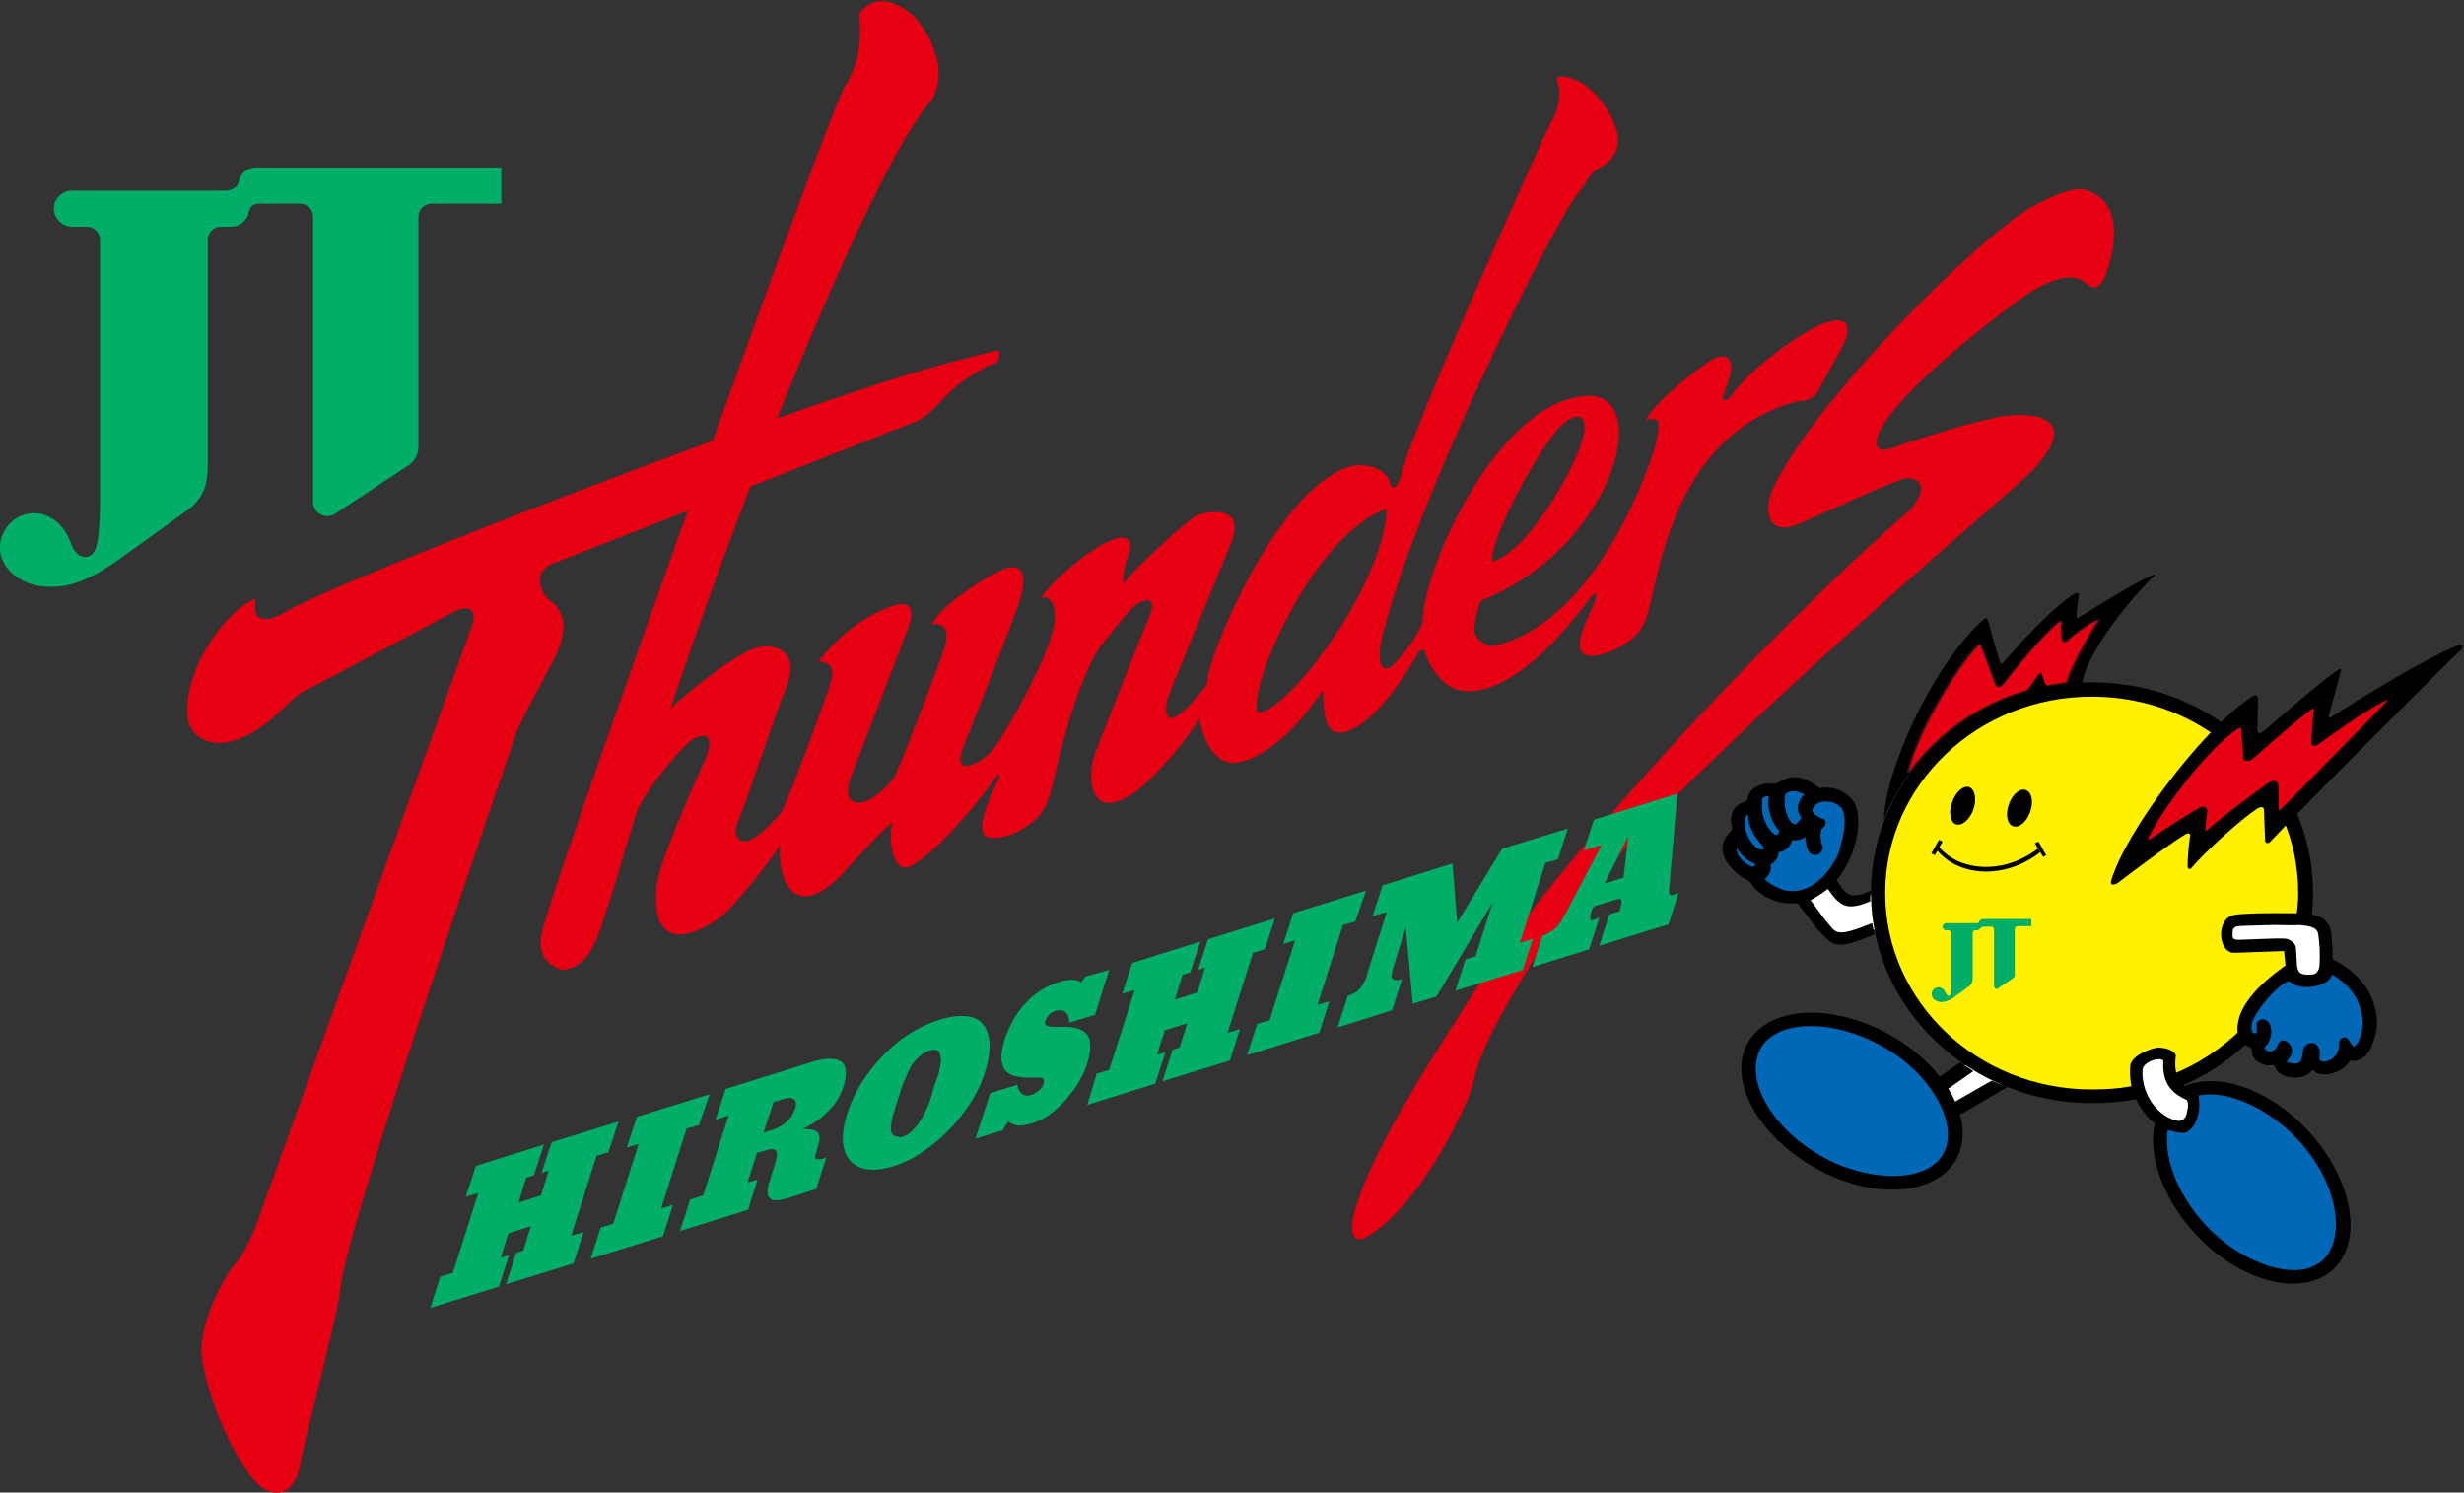<?xml version="1.0" encoding="utf-8"?>
<!-- Generator: Adobe Illustrator 24.1.0, SVG Export Plug-In . SVG Version: 6.00 Build 0)  -->
<svg version="1.1" id="レイヤー_1" xmlns="http://www.w3.org/2000/svg" xmlns:xlink="http://www.w3.org/1999/xlink" x="0px"
	 y="0px" viewBox="0 0 416.3 252.2" style="enable-background:new 0 0 416.3 252.2;" xml:space="preserve">
<rect x="0" y="0" width="416.3" height="252.2" fill="#333333" stroke="none"/>
<style type="text/css">
	.st0{fill:#FFFFFF;}
	.st1{fill:#E60012;}
	.st2{fill:none;stroke:#221714;stroke-width:0.624;}
	.st3{fill:#0068B7;}
	.st4{fill:none;stroke:#000000;stroke-width:0.624;}
	.st5{fill:#FFF100;}
	.st6{fill:#00AE68;}
</style>
<g>
	<g>
		<polygon class="st0" points="327.5,184 332.7,179.4 338.9,182.7 329.8,188.2 		"/>
		<polygon class="st0" points="304.5,151.1 307.2,156 310.3,158.8 317.7,156.8 317.3,150.8 313.3,152.3 311,151.4 308.8,148.7 		"/>
		<path class="st1" d="M322.8,130.5c-0.4,0.4-0.7,0.3-0.6-0.3c1.8-7,7.9-17.1,11.7-21.2c0.5-0.5,0.7-0.5,1,0
			c0.6,1.4,1.8,4.7,2.4,6.4c0.2,0.6,0.6,0.5,0.9,0.1c1.8-2.3,7-8.7,9.5-10.6c0.6-0.3,0.8-0.4,0.8,0.3c0,0.8,0,2,0.1,2.7
			c0,0.3,0.2,0.5,0.6,0.1c1.1-1,3.7-3,5.2-3.5c0.5-0.2,0.5,0.1,0.4,0.4c-1.5,2.1-5.2,8.9-5.4,10.6l-0.1,0.1
			c-10.9,1.1-20.3,6.7-26.3,14.7L322.8,130.5z"/>
		<path class="st2" d="M322.8,130.5c-0.4,0.4-0.7,0.3-0.6-0.3c1.8-7,7.9-17.1,11.7-21.2c0.5-0.5,0.7-0.5,1,0
			c0.6,1.4,1.8,4.7,2.4,6.4c0.2,0.6,0.6,0.5,0.9,0.1c1.8-2.3,7-8.7,9.5-10.6c0.6-0.3,0.8-0.4,0.8,0.3c0,0.8,0,2,0.1,2.7
			c0,0.3,0.2,0.5,0.6,0.1c1.1-1,3.7-3,5.2-3.5c0.5-0.2,0.5,0.1,0.4,0.4c-1.5,2.1-5.2,8.9-5.4,10.6l-0.1,0.1
			c-10.9,1.1-20.3,6.7-26.3,14.7L322.8,130.5z"/>
		<path d="M295.3,176.2c-3.5,6.2,1.6,15.6,11.3,21.1c9.7,5.5,20.4,4.8,23.9-1.4c3.5-6.2-1.6-15.7-11.3-21.1
			C309.5,169.4,298.8,170,295.3,176.2"/>
		<path class="st3" d="M297.1,177.2c2.7-5.3,12.5-5.5,21.2-0.6c8.7,4.9,12.9,13.5,10.4,18.3c-2.9,5.7-13.6,5-21,0.8
			C298.9,190.8,294.4,182.4,297.1,177.2"/>
		<path class="st4" d="M297.1,177.2c2.7-5.3,12.5-5.5,21.2-0.6c8.7,4.9,12.9,13.5,10.4,18.3c-2.9,5.7-13.6,5-21,0.8
			C298.9,190.8,294.4,182.4,297.1,177.2z"/>
		<path d="M364.5,188.4c-2.1,5.5,0.4,13.7,6.6,20.3c7.6,8.1,18,10.6,23.2,5.7c5.1-4.9,3.1-15.4-4.5-23.5c-6.8-7.2-15.7-10-21.3-7.1
			L364.5,188.4z"/>
		<path class="st3" d="M370.1,185.2c4.7-1.9,12.4,0.9,18.3,7.1c6.9,7.3,8.3,16.7,4.5,20.6c-4.4,4.6-14.4,0.8-20.3-5.5
			c-5.6-5.9-7.9-13.3-6.3-18L370.1,185.2z"/>
		<path class="st4" d="M370.1,185.2c4.7-1.9,12.4,0.9,18.3,7.1c6.9,7.3,8.3,16.7,4.5,20.6c-4.4,4.6-14.4,0.8-20.3-5.5
			c-5.6-5.9-7.9-13.3-6.3-18L370.1,185.2z"/>
		<path d="M368.5,183.5c4.4-1.8,8.4-4.5,11.7-7.8l9.2-9.3l1.1-11.1c0.2-1.4,0.3-2.9,0.3-4.4c0-5.1-1.1-9.9-3.1-14.3l-11.6-14
			c-6.3-4.6-14.1-7.3-22.6-7.3c-20.6,0-37.4,15.9-37.4,35.5c0,19.6,16.7,35.6,37.4,35.6c2.9,0,5.8-0.3,8.5-0.9L368.5,183.5z"/>
		<path class="st5" d="M361.3,183.6c-2.5,0.6-5.2,0.8-7.9,0.8c-19.5,0-35.2-15-35.2-33.5c0-18.5,15.8-33.5,35.2-33.5
			c7.9,0,15.1,2.4,21,6.6l11.6,14.2c1.7,3.9,2.6,8.2,2.6,12.7c0,1.3-0.1,2.6-0.3,3.8l-0.8,10.4L379,174c-3.3,3.3-7.3,6-11.8,7.8
			L361.3,183.6z"/>
		<path class="st4" d="M361.3,183.6c-2.5,0.6-5.2,0.8-7.9,0.8c-19.5,0-35.2-15-35.2-33.5c0-18.5,15.8-33.5,35.2-33.5
			c7.9,0,15.1,2.4,21,6.6l11.6,14.2c1.7,3.9,2.6,8.2,2.6,12.7c0,1.3-0.1,2.6-0.3,3.8l-0.8,10.4L379,174c-3.3,3.3-7.3,6-11.8,7.8
			L361.3,183.6z"/>
		<path d="M386.2,163.1c-10.2,7.1-8.1,11.9-7.8,12.5c0.4,0.7,1.2,1.2,1.6,1.3c0.4,0.1,0.5,0.6,0.5,1c0.2,1.6,2.4,2.3,3,2.1
			c0.8-0.1,0.8,0.1,1,0.6c1.1,1.9,4.9,1.9,6,0.4c0.3-0.5,0.5,0.1,0.9,0.3c1.7,0.6,4.3,0,5.7-2.1c0.9,0.3,2.5-0.2,3.4-2
			c0.7-1.5,1.1-3.2,1.1-4.1c0-7-5.7-10.1-7.5-11L386.2,163.1z"/>
		<path d="M304.7,138c-1.1-1-0.6-2.7-0.1-3.2c3.3-3.2,7.2-1.4,8.6,0.7c1.1,1.7,0.8,4.9,0.3,6.8c-0.7,3.1-2.7,5.9-3.2,6.4
			c1.3,2.1,2.2,3.6,5.7,1.8l0,1.8c-4.1,1.7-5.1,0.8-7.2-2.1c-0.5,0.5-2.6,1.8-2.9,1.9l2.5,3.4c1.9,2.1,1.4,3.1,7.9,0.5l0.4,1.9
			c-7,2.9-6.9,1.8-9.5-0.7l-3.5-4.6c-4.1,0.5-7-2.1-7.4-2.7c-0.5-0.9-1.1-1.2-1.3-1.3c-0.6-0.3-1.2-0.7-1.6-1.1
			c-4.2-3.7-1.7-6.3-1.1-6.9c0.4-0.5,0.4-0.7,0.3-1.1c-0.5-1.7,0.4-3.5,1.9-3.9c0.4-0.1,0.7-0.3,0.8-0.8c0.3-1.8,2.6-2.5,3.5-2.4
			c0.7,0.1,1.5,0,1.9-0.3c2.4-1.6,4.8-0.5,6.9,1.2"/>
		<path class="st3" d="M297.9,134.4c0.9-0.4,1.4-0.2,1.2,0.5c-0.2,1.7,0.5,4.1,1.8,5.3c0,0.5-0.1,1.4-1.2,1.1
			c-0.6-0.3-2.5-2.3-2.3-5.5C297.4,135.2,297.2,134.8,297.9,134.4"/>
		<path class="st4" d="M297.9,134.4c0.9-0.4,1.4-0.2,1.2,0.5c-0.2,1.7,0.5,4.1,1.8,5.3c0,0.5-0.1,1.4-1.2,1.1
			c-0.6-0.3-2.5-2.3-2.3-5.5C297.4,135.2,297.2,134.8,297.9,134.4z"/>
		<path class="st3" d="M304.7,138c0.1,0.1-0.5,1.1-1.1,1.5c-0.3,0.2-0.8,0-1.1-0.2c-1.5-1.8-1.4-4.2-1.2-5c0.3-1.2,2.3-0.9,2.5-0.8
			c1.4,0.4,1.7,0.8,1.2,1.1C304.6,134.7,303.3,136.7,304.7,138"/>
		<path class="st4" d="M304.7,138c0.1,0.1-0.5,1.1-1.1,1.5c-0.3,0.2-0.8,0-1.1-0.2c-1.5-1.8-1.4-4.2-1.2-5c0.3-1.2,2.3-0.9,2.5-0.8
			c1.4,0.4,1.7,0.8,1.2,1.1C304.6,134.7,303.3,136.7,304.7,138z"/>
		<path class="st3" d="M295.7,137.9c0,2,1.4,3.8,2.3,4.8c0.5,0.6,0.5,1.4-0.8,1.1c-1.3-0.3-3.1-3.2-2.7-5.4
			C294.8,137,295.7,137.2,295.7,137.9"/>
		<path class="st4" d="M295.7,137.9c0,2,1.4,3.8,2.3,4.8c0.5,0.6,0.5,1.4-0.8,1.1c-1.3-0.3-3.1-3.2-2.7-5.4
			C294.8,137,295.7,137.2,295.7,137.9z"/>
		<path class="st3" d="M293.5,142.6c0.3,1.2,1.8,2.6,3.2,3.1c0.1,0,0.5,1.2-0.9,1c-0.5-0.1-3-1.6-2.7-3.7
			C293.2,142.3,293.4,142.3,293.5,142.6"/>
		<path class="st4" d="M293.5,142.6c0.3,1.2,1.8,2.6,3.2,3.1c0.1,0,0.5,1.2-0.9,1c-0.5-0.1-3-1.6-2.7-3.7
			C293.2,142.3,293.4,142.3,293.5,142.6z"/>
		<polygon points="329.1,184 333.4,181 331.2,179.5 327.6,182 		"/>
		<polygon points="331.1,188.4 339.1,183.7 336.5,182.6 330.2,186.2 		"/>
		<path d="M334.9,109.1c0.6,1.4,1.8,4.7,2.4,6.4c0.2,0.5,0.6,0.5,0.9,0.1c1.8-2.3,7-8.7,9.5-10.6c0.6-0.3,0.8-0.4,0.8,0.3
			c0,0.8,0,2,0.1,2.7c0,0.3,0.2,0.5,0.6,0.1c1.1-1,3.7-3,5.2-3.5c0.5-0.2,0.5,0.1,0.4,0.4c-1.5,2.1-5.2,8.9-5.4,10.6l2.4-0.2
			c0.9-5.6,9-15.2,12.1-18c0.3-0.3,0.1-0.4-0.3-0.2c-3,1.3-10.1,5.7-12.3,7.1c-0.4,0.3-0.5,0.1-0.5-0.3l0.4-3.2
			c0.2-0.7-0.3-0.7-0.8-0.4c-4,2.5-10,9.3-11.8,11.4c-0.4,0.5-0.6,0.4-0.8-0.2c-0.5-1.6-1.5-5.1-1.9-6.7c-0.2-0.6-0.5-0.5-0.9-0.1
			c-8.6,7.7-16.6,25.7-16.7,33.7c1.1-2.9,2.7-5.6,4.5-8.1c-0.4,0.3-0.7,0.3-0.6-0.3c1.8-7,7.9-17.1,11.7-21.2
			C334.4,108.6,334.6,108.6,334.9,109.1"/>
		<path d="M396.2,129.3c-5.2,5.3-10.5,10.6-12.6,12.9c-0.5,0.5-0.9,0.2-0.9-0.2l-0.2-5.1c0-0.5-0.3-0.7-1.1-0.3
			c-3,2-8.9,7.4-11.1,10c-0.4,0.5-0.7,0.2-0.7-0.3c0-1.4,0.2-3.6,0.4-4.9c0.2-0.5-0.2-0.8-0.8-0.4c-2.8,1.7-8.8,6.2-11.4,8.2
			c-0.9,0.5-1.3,0.3-1.1-0.4c2.2-7.8,15-25.2,23.5-30.9c0.8-0.6,1.3-0.6,1.3,0.4l-0.1,5c-0.1,0.6,0.3,0.8,1,0.3
			c2.9-2.5,10-8.7,12.6-10.4c0.5-0.3,0.6-0.2,0.5,0.2l-2,7.4c-0.1,0.4,0.1,0.6,0.5,0.3c3.5-2.3,15.7-9.9,21.2-12
			c1-0.4,1,0.2,0.7,0.6C413,112.4,404,121.5,396.2,129.3"/>
		<path class="st1" d="M394.6,127.8c3.4-3.4,7-7.1,8.9-9.1c0.2-0.2,0.6-1.1-0.6-0.6c-3.8,1.9-9.3,5.9-11.5,7.5
			c-0.4,0.3-0.6,0.1-0.6-0.3l0.4-5.6c0-0.6-0.2-0.6-0.7-0.2c-2.1,1.4-7.6,6.3-10,8.4c-0.6,0.5-1.3,0.7-1.2-0.4l-0.3-4.2
			c0-0.9-0.4-0.7-1.1-0.4c-5.1,3.3-13.2,14.1-15.2,18.6c-0.3,0.7,0.2,0.9,0.8,0.5c2.1-1.4,6-4,8.2-5.2c0.5-0.3,1-0.2,0.9,0.3
			c-0.1,0.9-0.3,2.4-0.3,3.3c0,0.6,0.3,0.5,0.8,0.1c2.7-2.4,8-6.3,10.4-8c0.6-0.4,1.1-0.3,1.1,0.3l0.1,4c0,0.7,0.5,0.5,0.8,0.2
			C387.4,135.2,391.2,131.3,394.6,127.8"/>
		<path class="st4" d="M394.6,127.8c3.4-3.4,7-7.1,8.9-9.1c0.2-0.2,0.6-1.1-0.6-0.6c-3.8,1.9-9.3,5.9-11.5,7.5
			c-0.4,0.3-0.6,0.1-0.6-0.3l0.4-5.6c0-0.6-0.2-0.6-0.7-0.2c-2.1,1.4-7.6,6.3-10,8.4c-0.6,0.5-1.3,0.7-1.2-0.4l-0.3-4.2
			c0-0.9-0.4-0.7-1.1-0.4c-5.1,3.3-13.2,14.1-15.2,18.6c-0.3,0.7,0.2,0.9,0.8,0.5c2.1-1.4,6-4,8.2-5.2c0.5-0.3,1-0.2,0.9,0.3
			c-0.1,0.9-0.3,2.4-0.3,3.3c0,0.6,0.3,0.5,0.8,0.1c2.7-2.4,8-6.3,10.4-8c0.6-0.4,1.1-0.3,1.1,0.3l0.1,4c0,0.7,0.5,0.5,0.8,0.2
			C387.4,135.2,391.2,131.3,394.6,127.8z"/>
		<polygon points="326.3,144.2 327.6,141.9 328.2,142.2 326.9,144.5 		"/>
		<path d="M332.7,133c1,0.4,1.3,2.1,0.7,3.8c-0.6,1.7-1.9,2.8-2.9,2.5c-1-0.3-1.3-2.1-0.7-3.7C330.4,133.8,331.7,132.7,332.7,133"/>
		<path d="M342.3,133.5c1,0.4,1.3,2,0.7,3.7c-0.6,1.7-1.9,2.8-2.9,2.4c-1-0.3-1.3-2-0.7-3.7C340,134.2,341.3,133.1,342.3,133.5"/>
		<polygon points="345.7,144.5 344.4,142.2 343.8,142.5 345.2,144.8 		"/>
		<path d="M327.3,143.7c3.6,4.4,11.4,5,17.4,0.3l-0.4-0.6c-5.9,4.5-13.3,3.8-16.7-0.3L327.3,143.7z"/>
		<path class="st3" d="M311.6,141.8c0.5-2.3,0.5-4.2-0.1-5.3c-0.6-0.8-2.2-1.8-4.2-1.2c-0.7,0.2-3.1,2.1,0.7,3.4
			c0.2,0.1,0.2,0.7-0.3,1c-0.5,0.3-0.6,2.1-0.1,3.3c0.3,0.6-0.7,1.7-1.6,0.9c-0.5-0.5-0.8-2.4-0.7-3.4c-0.5,0.9-1.5,1.4-2.8,1.1
			c0,1.2-1.5,2.4-2.3,2c0.1,0.9-0.5,2.1-1.5,2.3c0.6,1-0.3,2.2-1,2.5c0.4,1,3,2.2,4,2.4c5.9,0.9,8.9-5.8,9.2-6.4
			C311.1,143.5,311.4,142.4,311.6,141.8"/>
		<path class="st4" d="M311.6,141.8c0.5-2.3,0.5-4.2-0.1-5.3c-0.6-0.8-2.2-1.8-4.2-1.2c-0.7,0.2-3.1,2.1,0.7,3.4
			c0.2,0.1,0.2,0.7-0.3,1c-0.5,0.3-0.6,2.1-0.1,3.3c0.3,0.6-0.7,1.7-1.6,0.9c-0.5-0.5-0.8-2.4-0.7-3.4c-0.5,0.9-1.5,1.4-2.8,1.1
			c0,1.2-1.5,2.4-2.3,2c0.1,0.9-0.5,2.1-1.5,2.3c0.6,1-0.3,2.2-1,2.5c0.4,1,3,2.2,4,2.4c5.9,0.9,8.9-5.8,9.2-6.4
			C311.1,143.5,311.4,142.4,311.6,141.8z"/>
		<path class="st3" d="M394,164.3c1.6,0.9,5.5,3.4,5.5,8.9c0,1.2-0.8,3.8-1.7,3.9c-0.6,0.1-0.5-0.2-0.9-0.7c-0.4-0.5-0.5-1-1.1-0.7
			c-0.3,0.1-0.3,0.7-0.3,1.1c-0.1,1.1-0.5,1.6-1,2.1c-1,1-3.1,1.1-2.9-0.1c0-0.5,0-0.9,0-1.2c-0.2-1.5-2.1-1.4-2.2,0.2
			c-0.1,0.6-0.1,2.5-2,2.2c-0.9-0.1-1-0.1-1.5-0.6c1.3-1.4,1.4-2.4,0.2-3.2c-0.4-0.3-0.9,0.1-1,0.5c-0.1,0.3-0.5,1.1-1.4,1.3
			c-0.4,0-1.1-0.2-1.2-0.5c-0.3-0.6-0.2-0.7,0-0.9c0.8-0.6,1.3-2.5,0.6-3.6c-0.2-0.3-0.7-0.6-1.1-0.4c-0.7,0.3-0.3,0.6-0.4,1.2
			c0,0.4,0.1,1.1-0.5,1.1c-0.7,0.1-1.1-0.3-1-1.8c0.2-1.9,4.6-7.2,6.5-7.6L394,164.3z"/>
		<path class="st4" d="M394,164.3c1.6,0.9,5.5,3.4,5.5,8.9c0,1.2-0.8,3.8-1.7,3.9c-0.6,0.1-0.5-0.2-0.9-0.7c-0.4-0.5-0.5-1-1.1-0.7
			c-0.3,0.1-0.3,0.7-0.3,1.1c-0.1,1.1-0.5,1.6-1,2.1c-1,1-3.1,1.1-2.9-0.1c0-0.5,0-0.9,0-1.2c-0.2-1.5-2.1-1.4-2.2,0.2
			c-0.1,0.6-0.1,2.5-2,2.2c-0.9-0.1-1-0.1-1.5-0.6c1.3-1.4,1.4-2.4,0.2-3.2c-0.4-0.3-0.9,0.1-1,0.5c-0.1,0.3-0.5,1.1-1.4,1.3
			c-0.4,0-1.1-0.2-1.2-0.5c-0.3-0.6-0.2-0.7,0-0.9c0.8-0.6,1.3-2.5,0.6-3.6c-0.2-0.3-0.7-0.6-1.1-0.4c-0.7,0.3-0.3,0.6-0.4,1.2
			c0,0.4,0.1,1.1-0.5,1.1c-0.7,0.1-1.1-0.3-1-1.8c0.2-1.9,4.6-7.2,6.5-7.6L394,164.3z"/>
		<path d="M384.1,154.3c2.3,0,4.8,0,5.6,0.1c2.8,0.3,4,1.3,4.2,3.7c0.2,1.7,0.3,4.3,0.1,6.5c-0.3,2.4-7.1,3.3-7.7,0.2l-0.4-4.1
			l-8.3,0.3c-2.9,0.2-3.3-5.9-0.1-6.4C378.4,154.4,381.5,154.3,384.1,154.3"/>
		<path class="st0" d="M384.1,156.3c-2.4,0.1-5,0.1-5.9,0.2c-0.9,0.1-1,0.6-1,1.1c0,0.8-0.1,1.2,1,1.2c1.3,0,6.1-0.3,7.8-0.2
			c1,0,1.9,1,1.9,1.5c0.1,1.6,0.2,3.2,0.2,3.2c0.2,1.3,0.9,1.4,2.2,1.4c1.1,0,1.5-0.6,1.6-1.7c0.1-1.7,0-3.6-0.2-4.9
			c-0.1-1.3-1-1.6-3.3-1.8C388,156.4,385.9,156.3,384.1,156.3"/>
		<path d="M367.6,178.5c0.1-0.6-0.9-1.4-2.9-1.5c-0.8,0-4.7,1.2-4.8,3.2c-0.2,3.4,0.7,5.9,3.1,8.7c0.9,1,3.5,2.6,6.1,2.5
			c0.8,0,2.9-2,2.4-5.9c-0.2-1.2-0.9-1.6-1.9-1.8C368.9,183.6,367.1,182.3,367.6,178.5"/>
		<path class="st0" d="M365.5,179.2c-0.8-0.7-3.4,0.3-3.5,1.5c-0.3,3.7,2.1,7.6,5.5,8.6c1,0.3,1.6-0.2,1.8-0.7
			c0.2-0.5,0.6-2,0.2-2.7C367.4,184.9,365.2,183.5,365.5,179.2"/>
		<path d="M342.2,117c0.5-0.5,1.5-2.1,2.2-3c0.3-0.4,0.5-0.3,0.6,0c0.2,0.7,0.6,1.8,0.9,2.1"/>
		<g>
			<path class="st6" d="M335.1,156.6h1.4c0.2,0,0.4,0.2,0.4,0.4v9.6c0,0.3,0.2,0.5,0.5,0.5c0.1,0,0.2,0,0.2-0.1l2.5-1.7
				c0.2-0.1,0.3-0.4,0.3-0.6v-7.8c0-0.2,0.2-0.4,0.5-0.4h2.3v-1.2H335c-0.3,0-0.5,0.2-0.6,0.4c-0.1,0.3-0.2,0.3-0.4,0.3h-5.2
				c-0.3,0-0.6,0.3-0.6,0.6c0,0.3,0.3,0.6,0.6,0.6l0.5,0c0.2,0,0.4,0.2,0.4,0.4v8.8c0,0.4,0,1.2-0.1,1.5c-0.1,0.5-0.6,0.5-0.8,0
				c-0.1-0.2-0.3-0.7-0.7-0.9c-1.2-0.7-2.4,0.9-1.3,1.9c0.4,0.3,0.9,0.5,1.5,0.4c0.6-0.1,1.2-0.3,2-0.9l1.9-1.4
				c0.5-0.4,1.1-0.6,1.1-1.8v-7.6c0-0.2,0.2-0.4,0.4-0.4l0.3,0c0.3,0,0.5-0.2,0.6-0.4C334.8,156.8,334.8,156.6,335.1,156.6"/>
		</g>
	</g>
	<g>
		<g>
			<path class="st1" d="M308,54.7c-2.8,1-11.7,6.8-15.8,12.5c-0.5,0.7-1.4,0.5-1-0.4c0.3-0.9,1.2-3.4,1.3-4.3
				c0.1-0.9-0.2-3.7-3.8-1.4c-1.5,1-8.5,6.1-10.6,9.8c1.8-0.1,2.6-0.8,1.8,3.5c-0.6,3.1-9.9,30.8-27.4,34.7c-1.2,0.2-3.7-1-3.4-3.2
				c0.3-2.2,0.8-3.7,1.1-4.4c22.4-8.8,29.4-35.3,17.8-34.6c-15.2,0.9-27.8,29.9-27.6,38.1c-0.8,2.5-3.7,6-4.4,6.7
				c-2.8,3.3-3.3-0.6-2.7-3.1c5.4-23.6,29.8-72.1,33.5-76.2c1.2-1.4,1.8-3.2,3.2-3.9c4.2-2.2,3.5-5.4,3-6.9c-1-3-4.3-8.4-9.3-8.7
				c-0.5,0-0.9,0.1-0.4,1.5c0.4,1.1,0.1,4.2-1.2,6.1c-0.5,0.8-24.4,53.7-25.5,60.2c-0.8,2.5-1.7,1.7-1.8,0.7c-0.2-1.5-4.4-4.9-10-1
				c-10.2,6.1-20.7,30-20.9,35.3c-7.5,9.7-7.1,4.3-6.7,2.6c0.5-1.7,9.6-23.5,10.8-26.5c2.5-6.6-3.8-5.4-5.6-4.8
				c-1.8,0.7-11.6,10-12.4,11.4c-0.5,0.9-0.2-2.3,0.4-3.8c1.8-4.5-1.1-4-2.7-3.3c-4.8,2.1-10.5,7.6-11.8,9.7c2.5-0.6,2.5,3.2,2.1,5
				c-1.1,5.9-9.2,19.8-10.6,21.1c-3.1,2.9-6.2,3.4-4.8-0.4c0.6-1.5,8.8-22.4,9.5-24.6c2.5-7.6-1.6-6.4-2.8-5.8
				c-4.8,2.3-10.7,6.5-11.9,9.3c1.6-0.6,3.1,0.5,2.3,3.5c-0.5,1.8-7.8,20.9-8.7,22.4c-5.1,6.2-9.2,4.9-7.2-0.3
				c0.6-1.5,9.3-24.1,9.7-25.3c1.5-4.2-1.1-3.9-1.7-3.8c-7.6,2.1-12.5,8.3-13.5,9.7c2.3,0,2.6,1.6,2.1,3.4c-0.4,1.5-7.4,20.7-8.4,22
				c-7.4,8.9-8.2,3.3-7.5,2.1c0.7-1.1,7.1-20.3,7.8-21.8c3.6-7.8-1.5-8.6-3.9-8.2c-3.6,0.6-12.8,8.1-15.1,10.4
				c4.3-12.8,8.9-25.6,13.5-37.5l28-11c3.1-1.3,4.6-4.7,8.5-7.2c3.5-2.2,3.5-2.2,4.6-2.5c0.9-0.2,0.8-1,1-1.9
				c0.1-0.7-1.1-0.2-6.3,1.1c-6.6,1.6-18.1,5.3-31.3,10c10.5-26.2,20.3-46.9,25.4-52.9c4.5-5.2-0.1-13.3-2.9-15.6
				c-4.7-3.6-7.4-1.6-8.6,0.1c0.2,3.3,0.5,7.6-2.5,12.4c-1.3,2-11.4,29.5-22.3,59.8c-31,11.3-66.5,25.5-72.2,28.9
				c-4.2,2.5-5.3,0.6-5.1-1c0.1-0.8,0.1-1.3-0.3-1.1c-6.4,3.2-12.3,14.1-11,20.4c0.5,2.9,5,6.7,13.2,0.5c2.4-1.8,4.9-4.8,6.5-5.5
				c1.6-0.7,24.4-12.9,24.4-12.9c3.3-2,5.1-1,3.6,2.6L44,205c-1.1,3.4-3,7.3-4.3,8.6c-1.3,1.3-6.2,9.7-5.6,15.5
				c0.6,5.8,4.7,16.3,9,21.2c2.5,2.8,6.2,3,7.5-2.2c0.2-2.4,6.5-25.9,6.9-30.3c1.1-11.2,29.4-92.9,29.4-92.9
				c0.4-2.1,5.6-11.3,6.7-13.5c2.2-4.2,2.3-8-0.8-10c-0.7-0.5-3.3-4,0.2-6l23.2-9.1c-10.6,29.7-21.1,59.5-23.9,68.6
				c-0.8,2.6-2.6,7.3,2.7,9c3.3-0.4,5.2-2.5,7.1-8.9c1.5-4.5,2.7-8.5,2.8-9c0.9-2.9,1.8-5.9,2.7-8.9l0,0c2.4-5,7.8-11,9.2-12
				c1.4-1,4.4-1.8,2.4,3.1c-0.4,0.9-7.5,16.4-8.2,21.1c-0.1,0.8-2.1,14,10.2,6.1c2.5-1.6,9.9-11.1,10.6-12.7
				c-0.5,5,1.9,13.6,10.2,5.3c0.9-1,9.1-10,8.8-8.9c-0.8,2.7,0,7.1,1.9,7.5c2.1,0.4,9.5-6.8,15.5-15.2c0.7-0.9,0.8-0.3,0.5,0.3
				c-1,2-3.6,7.3-2.5,9.2c0.9,1.5,4.4,0.3,5.8-0.4c4.5-2.4,5.1-4.7,6.1-9c1.2-5.5,4.6-18.5,8.4-23c1.9-2.3,4.3-5.6,5.6-6.4
				c2.3-1.5,3.1-0.3,2.2,1.8c-0.7,1.5-8.9,22.3-9.5,24c-0.9,2.8-1.2,11.7,7.2,5.8c1-0.6,7.2-6.5,10.6-12.3c0.2,1.2,1.6,7.5,5.8,7.5
				c3,0,9.2-3.3,15.1-12.3c0.2,2-0.2,7.2,2.8,7.2c3.4,0,8.4-4.9,13.4-13.6c0.2-0.4,1-0.7,1.1,0.1c0.2,0.8,2.3,6.5,7.2,6.5
				c5.3,0,12.1-4.3,20.8-15.9c1-1.4,1-0.1,0.7,0.6c-0.7,2-3.5,6.7-2.3,8.6c0.9,1.5,4.4,0.3,5.8-0.4c4.4-2.4,5-4,6-8.4
				c2.1-9.3,6-28.4,24.6-33.5c0.9,0,2.8-0.1,3.7-1.9c0.8-1.8,4.3-7.4,4.7-9.1C312.4,54.9,312,53.2,308,54.7z M263.8,71.9
				c2.3-2.2,4.6-2.3,3.7,1.8c-1.3,5.5-9.5,19.7-15.4,21.2C251.8,90.6,260.4,75.1,263.8,71.9z M212.5,120.4
				c-1.9-3.9,9.5-30.3,21.8-34.4C233.9,98.8,217.4,120.6,212.5,120.4z"/>
			<path class="st1" d="M322.6,86.3c4.4-5.2,0.2-5.8-1-5.4c-2.9,0.9-14.6,6.3-17.6,7.6c-5.7,2.5-6-2.8-4.4-6.1
				c7.6-15.6,35-42.5,43.6-47.4c3.8-2.1,7.3-3.5,9.2-2.9c8.1,2.4,3.6,14.3,2.8,15.5c-0.9,1.1-1.3,1.5-3.1,0c-1.4-1.2-5-1.4-11.4,3.4
				c-4.3,3.2-20.1,15.1-23.3,22.3c-0.8,1.9-0.4,3.5,2.6,2.3c3-1.1,13.8-4.6,18.7-5.3c4.7-0.7,13.7,0.1,4.1,9.8
				c-4,4-69.8,59-84.2,82.9c-3.9,6.5-8.6,14.2-9.6,19.7c-0.5,2.8-8.4,20.5-17.9,26.2c-2.7,1.6-3-1-2.4-3.5c2.7-11.1,15.5-30,19.2-36
				C265.2,141.3,308.4,98.1,322.6,86.3"/>
		</g>
		<g>
			<path class="st6" d="M43.8,34.4h6.9c1.2,0,2.2,1,2.2,2.2v48.2c0,1.4,1.1,2.4,2.4,2.4c0.4,0,0.8-0.1,1.2-0.3l12.7-8.4
				c0.9-0.7,1.5-1.8,1.5-3V36.6c0-1.2,1-2.2,2.3-2.2h11.7v-6.1H43.3c-1.4,0-2.6,0.9-2.9,2.2c-0.3,1.3-1.2,1.6-2.2,1.7h-26
				c-1.7,0-3.1,1.4-3.1,3c0,1.7,1.4,3.1,3.1,3.1l2.5,0c1.2,0,2.2,1,2.2,2.2v44.2c0,1.8-0.1,5.9-0.6,7.6c-0.7,2.5-3.2,2.4-4.2-0.2
				c-0.4-1.1-1.3-3.3-3.3-4.5C2.7,84-3.5,92.2,2.3,97.1c1.8,1.5,4.3,2.3,7.7,2c3-0.3,6-1.7,10-4.5l9.6-6.9c2.5-1.9,5.6-3.1,5.5-9.2
				V40.5c0-1.2,1-2.2,2.2-2.2l1.7,0c1.3,0,2.4-0.8,2.9-1.9C42.1,35.6,42.2,34.4,43.8,34.4"/>
		</g>
	</g>
	<g>
		<path class="st6" d="M74.4,215.7l2.1-0.6l4.3-13.5l-2.1,0.6l1.7-5.2l11.5-3.6l-1.7,5.2l-1.3,0.4l-1.3,4.2l3.8-1.2l1.3-4.2
			l-1.2,0.4l1.7-5.2l11.3-3.5l-1.7,5.2l-2,0.6l-4.3,13.5l2.1-0.6l-1.7,5.3l-11.4,3.5l1.7-5.3l1.2-0.4l1.3-4.1l-3.8,1.2l-1.3,4.1
			l1.4-0.4l-1.7,5.3L72.7,221L74.4,215.7z"/>
		<path class="st6" d="M118.1,190.1l-2.1,0.6l-4.3,13.5l2-0.6l-1.7,5.3l-12.2,3.8l1.7-5.3l2.1-0.6l4.3-13.5l-2,0.6l1.7-5.2l12.3-3.8
			L118.1,190.1z"/>
		<path class="st6" d="M126.4,204.4c-2.5,0.8-6.3,2-11.5,3.6l1.7-5.3l2.2-0.7l4.3-13.5l-2.2,0.7l1.7-5.2l14.4-4.5
			c1.2-0.4,2.2-0.6,3-0.6c0.8,0,1.5,0.1,2,0.4c0.5,0.3,0.8,0.8,0.9,1.6c0.1,0.8-0.1,1.8-0.5,3c-0.5,1.4-1.3,2.7-2.5,3.9
			c-1.2,1.2-2.6,2.2-4.4,3c1.3-0.1,2.2,0.1,2.6,0.5c0.4,0.4,0.5,1.1,0.2,2l-0.4,1.4c-0.1,0.3-0.1,0.5-0.2,0.7c0,0.2,0,0.3,0.1,0.4
			c0.1,0.1,0.3,0.1,0.6,0.1c0.3,0,0.7-0.1,1.2-0.3l-1.7,5.3l-3.7,1.2c-0.4,0.1-0.7,0.2-0.9,0.3c-0.2,0.1-0.5,0.1-0.8,0.2
			c-0.3,0.1-0.6,0.1-0.8,0.2c-0.2,0-0.4,0-0.7,0c-0.3,0-0.5,0-0.6-0.1c-0.1-0.1-0.3-0.2-0.4-0.3c-0.1-0.1-0.2-0.3-0.3-0.5
			c0-0.2,0-0.5,0-0.8c0-0.3,0.1-0.7,0.2-1.1l0.9-2.9c0.2-0.6,0.3-1.1,0.4-1.4c0.1-0.4,0.1-0.7,0-1c-0.1-0.3-0.2-0.5-0.6-0.5
			c-0.3-0.1-0.7,0-1.3,0.2l-1.4,0.4l-1.6,5l1.7-0.5L126.4,204.4z M129.9,191.1c0.5-0.1,0.9-0.3,1.4-0.5c0.4-0.2,0.8-0.4,1.2-0.7
			c0.4-0.3,0.8-0.7,1.1-1.1c0.3-0.4,0.5-0.9,0.7-1.4c0.3-0.8,0.2-1.3-0.1-1.6c-0.3-0.3-0.9-0.4-1.8-0.1l-1.7,0.5l-1.7,5.2
			L129.9,191.1z"/>
		<path class="st6" d="M166.4,181.2c-0.7,2.3-1.9,4.6-3.6,6.8c-1.6,2.2-3.5,4.1-5.6,5.7c-2.1,1.6-4.3,2.8-6.4,3.4
			c-2.2,0.7-4,0.7-5.4,0.2c-1.4-0.5-2.4-1.6-2.8-3.2c-0.4-1.6-0.2-3.5,0.5-5.8c0.8-2.5,2-4.9,3.7-7.1c1.6-2.2,3.5-4.1,5.5-5.6
			c2.1-1.5,4.2-2.6,6.5-3.3c2.2-0.7,4-0.8,5.5-0.4c1.4,0.4,2.3,1.5,2.7,3.1C167.4,176.6,167.2,178.7,166.4,181.2z M152.4,192.1
			c0.4-0.1,0.7-0.3,1.1-0.5c0.3-0.2,0.6-0.5,0.9-0.8c0.3-0.3,0.5-0.6,0.8-1c0.2-0.4,0.5-0.7,0.7-1.1c0.2-0.4,0.4-0.8,0.6-1.2
			c0.2-0.4,0.3-0.8,0.5-1.2c0.1-0.4,0.3-0.8,0.4-1.2c0.1-0.4,0.2-0.7,0.3-1.1c0.1-0.2,0.1-0.3,0.1-0.4c0-0.1,0.1-0.3,0.2-0.5
			c0.1-0.4,0.2-0.7,0.4-1.1c0.1-0.4,0.3-0.8,0.3-1.2c0.1-0.4,0.2-0.8,0.2-1.2c0.1-0.4,0.1-0.7,0-1c0-0.3-0.1-0.6-0.2-0.8
			c-0.1-0.2-0.3-0.3-0.6-0.4c-0.3-0.1-0.6,0-1,0.1c-0.4,0.1-0.7,0.3-1.1,0.5c-0.3,0.2-0.6,0.5-0.9,0.7c-0.3,0.3-0.5,0.6-0.8,0.9
			c-0.2,0.3-0.5,0.7-0.6,1s-0.4,0.7-0.5,1.1c-0.2,0.4-0.3,0.7-0.5,1.1c-0.1,0.4-0.3,0.7-0.4,1.1c-0.1,0.3-0.2,0.7-0.3,1
			c-0.1,0.2-0.1,0.4-0.2,0.5c0,0.1-0.1,0.2-0.1,0.4c-0.1,0.3-0.2,0.6-0.3,0.9c-0.1,0.3-0.2,0.7-0.3,1c-0.1,0.3-0.2,0.7-0.3,1
			c-0.1,0.3-0.1,0.7-0.2,1c0,0.3-0.1,0.6-0.1,0.9c0,0.3,0,0.5,0.1,0.7c0.1,0.2,0.2,0.4,0.3,0.5c0.1,0.1,0.3,0.2,0.6,0.2
			C151.8,192.2,152.1,192.2,152.4,192.1z"/>
		<path class="st6" d="M187.4,163.9l-2.4,7.6l-4.4,1.3c0.1-0.7-0.1-1.3-0.5-1.7c-0.4-0.4-0.9-0.5-1.7-0.3c-0.4,0.1-0.8,0.3-1.1,0.6
			c-0.3,0.3-0.5,0.7-0.7,1.1c-0.1,0.3-0.1,0.5,0.1,0.7c0.2,0.1,0.4,0.2,0.8,0.3c0.3,0,0.8,0,1.2,0c0.5,0,1,0,1.5,0
			c0.5,0,1,0.1,1.5,0.2c0.5,0.1,0.9,0.3,1.3,0.5c0.4,0.3,0.7,0.6,0.9,1c0.2,0.4,0.3,1,0.3,1.8c0,0.8-0.2,1.6-0.5,2.7
			c-0.3,1-0.8,2-1.4,3.1c-0.6,1.1-1.4,2-2.2,3c-0.8,0.9-1.7,1.7-2.7,2.5c-1,0.7-2,1.2-3,1.5c-1,0.3-1.8,0.4-2.4,0.4
			c-0.6-0.1-1.1-0.3-1.7-0.7l-0.9,1.5l-4.6,1.4l2.5-7.7l4.6-1.4c0,0.6,0.3,1.1,0.7,1.5c0.5,0.4,1,0.4,1.7,0.2
			c0.4-0.1,0.8-0.4,1.2-0.7c0.4-0.3,0.6-0.7,0.8-1.1c0.1-0.3,0.1-0.6,0-0.8c-0.1-0.2-0.3-0.3-0.5-0.3s-0.5,0-0.8,0
			c-0.5,0-0.9,0-1.3,0c-0.4,0-0.8,0-1.2-0.1c-0.4,0-0.8-0.1-1.1-0.2c-0.3-0.1-0.6-0.2-0.9-0.4c-0.3-0.2-0.5-0.3-0.7-0.6
			c-0.2-0.2-0.3-0.5-0.4-0.8c-0.1-0.3-0.2-0.7-0.2-1.1c0-0.4,0-0.9,0.1-1.4c0.1-0.5,0.2-1.1,0.4-1.8c0.8-2.3,1.9-4.4,3.5-6.1
			c1.5-1.7,3.4-2.9,5.5-3.6c1.8-0.6,3.2-0.6,4,0c0.1-0.1,0.3-0.5,0.7-1L187.4,163.9z"/>
		<path class="st6" d="M185.3,181.4l2.1-0.6l4.3-13.5l-2.1,0.6l1.7-5.2l11.5-3.6l-1.7,5.2l-1.3,0.4l-1.3,4.2l3.8-1.2l1.3-4.2
			l-1.2,0.4l1.7-5.2l11.3-3.5l-1.7,5.2l-2,0.6l-4.3,13.5l2.1-0.6l-1.7,5.3l-11.4,3.5l1.7-5.3l1.2-0.4l1.3-4.1l-3.8,1.2l-1.3,4.1
			l1.4-0.4l-1.7,5.3l-11.5,3.6L185.3,181.4z"/>
		<path class="st6" d="M229,155.7l-2.1,0.6l-4.3,13.5l2-0.6l-1.7,5.3l-12.2,3.8l1.7-5.3l2.1-0.6l4.3-13.5l-2,0.6l1.7-5.2l12.3-3.8
			L229,155.7z"/>
		<path class="st6" d="M235.4,163.5c-0.1,0.2-0.1,0.4-0.1,0.4c0,0.1-0.1,0.2-0.1,0.4c0,0.2-0.1,0.3-0.1,0.4c0,0.1,0,0.2,0,0.3
			c0,0.1,0,0.2,0.1,0.3c0.1,0,0.1,0.1,0.2,0.2c0.1,0.1,0.2,0.1,0.3,0.1c0.1,0,0.3,0,0.5,0c0.2,0,0.4-0.1,0.7-0.2l-1.7,5.3l-9.2,2.9
			l1.7-5.3c0.3-0.1,0.5-0.2,0.7-0.3c0.2-0.1,0.4-0.2,0.6-0.3c0.2-0.1,0.3-0.2,0.5-0.4c0.2-0.2,0.3-0.3,0.4-0.4
			c0.1-0.1,0.2-0.3,0.3-0.5c0.1-0.2,0.2-0.4,0.3-0.5c0.1-0.1,0.2-0.3,0.3-0.6c0.1-0.3,0.2-0.5,0.2-0.7c0.1-0.2,0.1-0.4,0.2-0.7
			l3.1-9.8l-2.4,0.7l1.7-5.2l11.8-3.7l0.8,10l7.6-12.5l11.1-3.4l-1.7,5.2l-2.1,0.6l-4.3,13.5l2.2-0.7l-1.7,5.3l-11.4,3.5l1.7-5.3
			l1.7-0.5l2.9-9.1l-9.5,15.9l-4,1.2l-1.2-12.9L235.4,163.5z"/>
		<path class="st6" d="M282,150.3c0,0.3,0,0.5,0,0.6c0,0.1,0,0.3,0.1,0.3s0.2,0.1,0.3,0.1l1.2-0.4l-1.7,5.3l-11.7,3.6l1.7-5.3
			l1.7-0.5c0.5-1.6,0.5-2.3-0.2-2.1l-3.9,1.2c-0.1,0-0.2,0.1-0.3,0.2c-0.1,0.1-0.2,0.2-0.2,0.4c0,0.1-0.1,0.3-0.2,0.5
			c-0.1,0.3-0.1,0.6-0.1,0.9c0,0.3,0.1,0.5,0.3,0.4l1.2-0.4l-1.7,5.3l-9.6,3l1.7-5.3c0.4-0.1,0.8-0.3,1.1-0.5c0.8-0.4,1.5-1,2-1.9
			c0.2-0.3,0.6-1,1.2-2.1l5.7-10.8l-3,0.9l1.7-5.2l14.1-4.4L282,150.3z M274.3,148.3l0.8-7l-4,8L274.3,148.3z"/>
	</g>
</g>
</svg>
